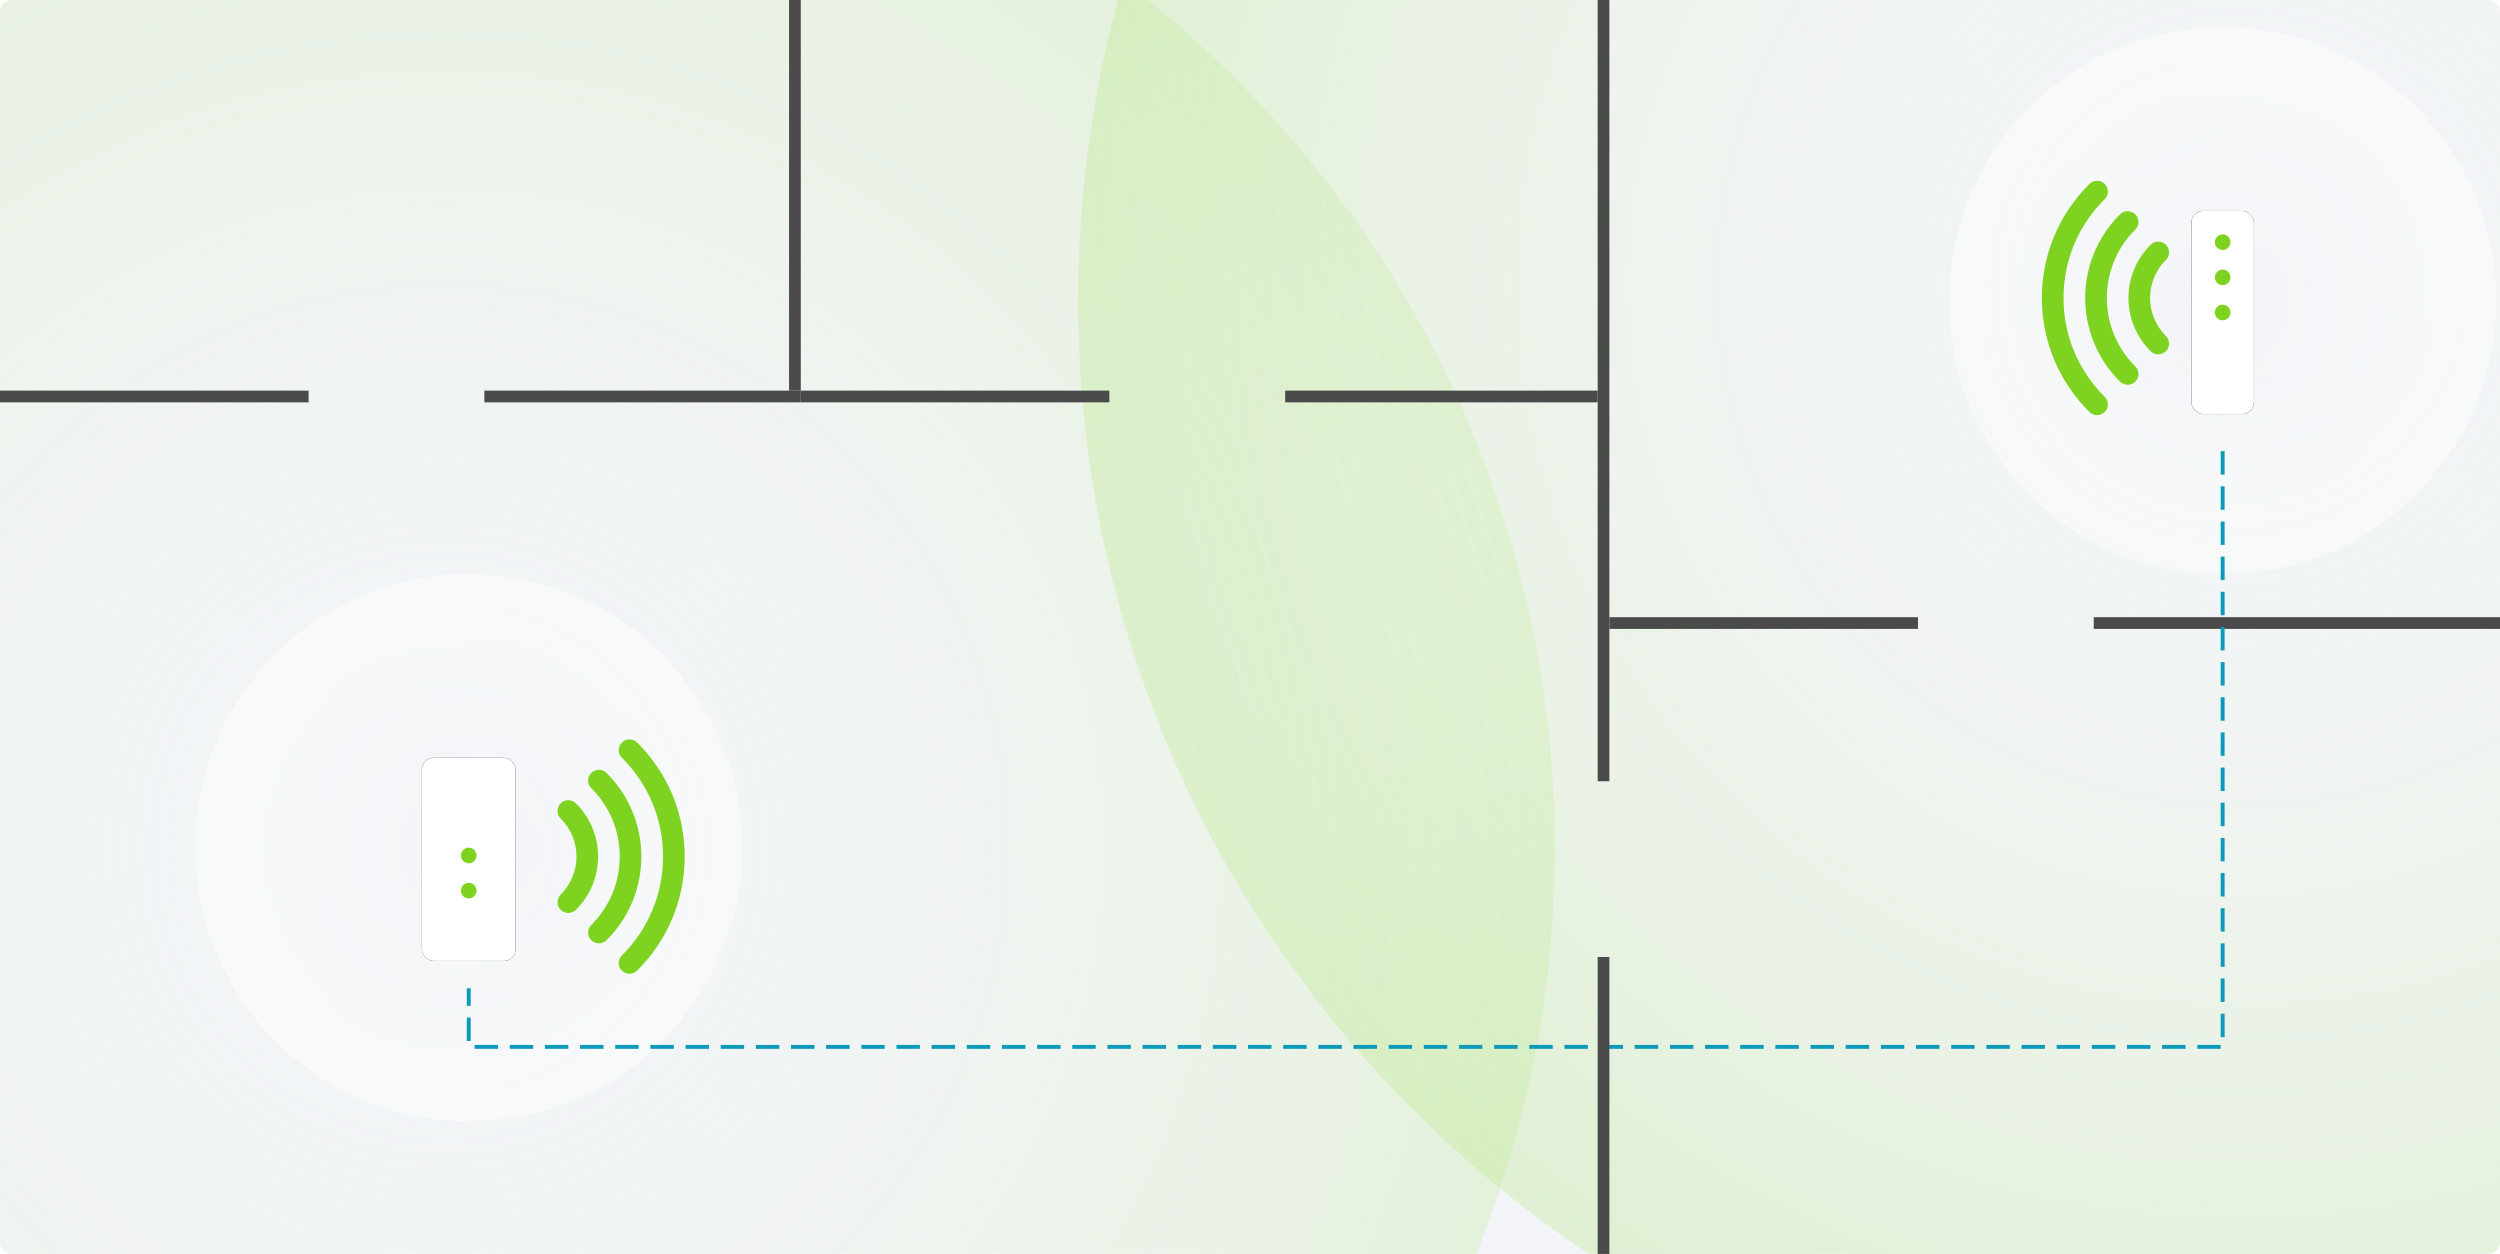 <svg height="321" viewBox="0 0 640 321" width="640" xmlns="http://www.w3.org/2000/svg" xmlns:xlink="http://www.w3.org/1999/xlink"><defs><radialGradient id="a" cx="50%" cy="50.03%" r="49.97%"><stop offset=".001" stop-color="#fff" stop-opacity="0"/><stop offset="1" stop-color="#fff" stop-opacity=".75"/></radialGradient><linearGradient id="b"><stop offset="0" stop-color="#fff" stop-opacity="0"/><stop offset="1" stop-color="#7ed321"/></linearGradient><radialGradient id="c" cx="28.382%" cy="67.39%" gradientTransform="matrix(.765 .315 -.254 .949 .238 -.055)" r="170.06%" xlink:href="#b"/><rect id="d" height="52" rx="3" width="24" x="108" y="194"/><filter id="e" height="146.2%" width="200%" x="-50%" y="-23.1%"><feOffset dx="0" dy="0" in="SourceAlpha" result="shadowOffsetOuter1"/><feGaussianBlur in="shadowOffsetOuter1" result="shadowBlurOuter1" stdDeviation="4"/><feColorMatrix in="shadowBlurOuter1" type="matrix" values="0 0 0 0 0   0 0 0 0 0   0 0 0 0 0  0 0 0 0.252 0"/></filter><radialGradient id="f" cx="81.528%" cy="22.528%" gradientTransform="matrix(.829 .342 -.301 .94 .207 -.265)" r="157.038%" xlink:href="#b"/><rect id="g" height="52" rx="3" width="16" x="285" y="54"/><filter id="h" height="146.2%" width="250%" x="-75%" y="-23.1%"><feOffset dx="0" dy="0" in="SourceAlpha" result="shadowOffsetOuter1"/><feGaussianBlur in="shadowOffsetOuter1" result="shadowBlurOuter1" stdDeviation="4"/><feColorMatrix in="shadowBlurOuter1" type="matrix" values="0 0 0 0 0   0 0 0 0 0   0 0 0 0 0  0 0 0 0.252 0"/></filter></defs><g fill="none" fill-rule="evenodd"><rect fill="#f2f4f7" height="321" rx="3" width="640"/><circle cx="120" cy="217" fill="url(#a)" fill-opacity=".75" r="70"/><path d="m293.783 0c63.536 50.948 104.217 129.223 104.217 217 0 36.771-7.139 71.874-20.107 104l-374.893-0c-1.657 0-3-1.343-3-3v-315c0-1.657 1.343-3 3-3z" fill="url(#c)" fill-opacity=".5"/><use fill="#000" filter="url(#e)" xlink:href="#d"/><use fill="#fff" fill-rule="evenodd" xlink:href="#d"/><circle cx="120" cy="228" fill="#7ed321" r="2"/><circle cx="120" cy="219" fill="#7ed321" r="2"/><path d="m145.376 230.839c7.513-7.56 19.733-7.565 27.246 0 1.078 1.085 1.078 2.828 0 3.908-.534.548-1.243.814-1.947.814s-1.408-.266-1.942-.814c-5.371-5.4-14.097-5.39-19.464 0-1.078 1.085-2.815 1.085-3.894 0-1.078-1.08-1.078-2.828 0-3.908zm33.089-3.105c-.704 0-1.408-.271-1.947-.814-9.66-9.721-25.374-9.721-35.034 0-1.078 1.085-2.82 1.085-3.894 0-1.078-1.08-1.078-2.838 0-3.913 11.806-11.886 31.015-11.886 42.821 0 1.073 1.075 1.073 2.833 0 3.913-.539.538-1.243.814-1.947.814zm-46.715-7.835c-.704 0-1.408-.271-1.942-.814-1.078-1.08-1.078-2.833 0-3.908 7.797-7.852 18.166-12.177 29.193-12.177s21.396 4.325 29.193 12.177c1.073 1.075 1.073 2.828 0 3.908-1.078 1.085-2.815 1.085-3.894 0-6.759-6.797-15.745-10.544-25.299-10.544-9.56 0-18.545 3.748-25.304 10.544-.539.543-1.243.814-1.947.814z" fill="#7ed321" transform="matrix(0 -1 -1 0 378.281 378.281)"/><g transform="translate(276)"><circle cx="293" cy="77" fill="url(#a)" fill-opacity=".75" r="70"/><path d="m10.223 0h350.777c1.657 0 3 1.343 3 3v315c0 1.657-1.343 3-3 3h-230.269c-78.808-52.515-130.731-142.194-130.731-244 0-26.647 3.557-52.463 10.223-77z" fill="url(#f)" fill-opacity=".5"/><use fill="#000" filter="url(#h)" xlink:href="#g"/><use fill="#fff" fill-rule="evenodd" xlink:href="#g"/><g fill="#7ed321"><circle cx="293" cy="80" r="2"/><circle cx="293" cy="71" r="2"/><circle cx="293" cy="62" r="2"/><path d="m249.376 87.839c7.513-7.56 19.733-7.565 27.246 0 1.078 1.085 1.078 2.828 0 3.908-.534.548-1.243.814-1.947.814s-1.408-.266-1.942-.814c-5.371-5.4-14.097-5.39-19.464 0-1.078 1.085-2.815 1.085-3.894 0-1.078-1.08-1.078-2.828 0-3.908zm33.089-3.105c-.704 0-1.408-.271-1.947-.814-9.66-9.721-25.374-9.721-35.034 0-1.078 1.085-2.82 1.085-3.894 0-1.078-1.08-1.078-2.838 0-3.913 11.806-11.886 31.015-11.886 42.821 0 1.073 1.075 1.073 2.833 0 3.913-.539.538-1.243.814-1.947.814zm-46.715-7.835c-.704 0-1.408-.271-1.942-.814-1.078-1.08-1.078-2.833 0-3.908 7.797-7.852 18.166-12.177 29.193-12.177s21.396 4.325 29.193 12.177c1.073 1.075 1.073 2.828 0 3.908-1.078 1.085-2.815 1.085-3.894 0-6.759-6.797-15.745-10.544-25.299-10.544-9.56 0-18.545 3.748-25.304 10.544-.539.543-1.243.814-1.947.814z" transform="matrix(0 -1 1 0 186.719 339.281)"/></g></g><g fill="#4a4a4a"><path d="m0 100h79v3h-79z"/><path d="m205 100h79v3h-79z"/><path d="m124 100h81v3h-81z"/><path d="m329 100h80v3h-80z"/><path d="m412 158h79v3h-79z"/><path d="m536 158h104v3h-104z"/></g><path d="m569 115.5v152.5h-449v-15" stroke="#0b9ab9" stroke-dasharray="6 3"/><path d="m409 0h3v200h-3z" fill="#4a4a4a"/><path d="m409 245h3v76h-3z" fill="#4a4a4a"/><path d="m202 0h3v100h-3z" fill="#4a4a4a"/></g></svg>